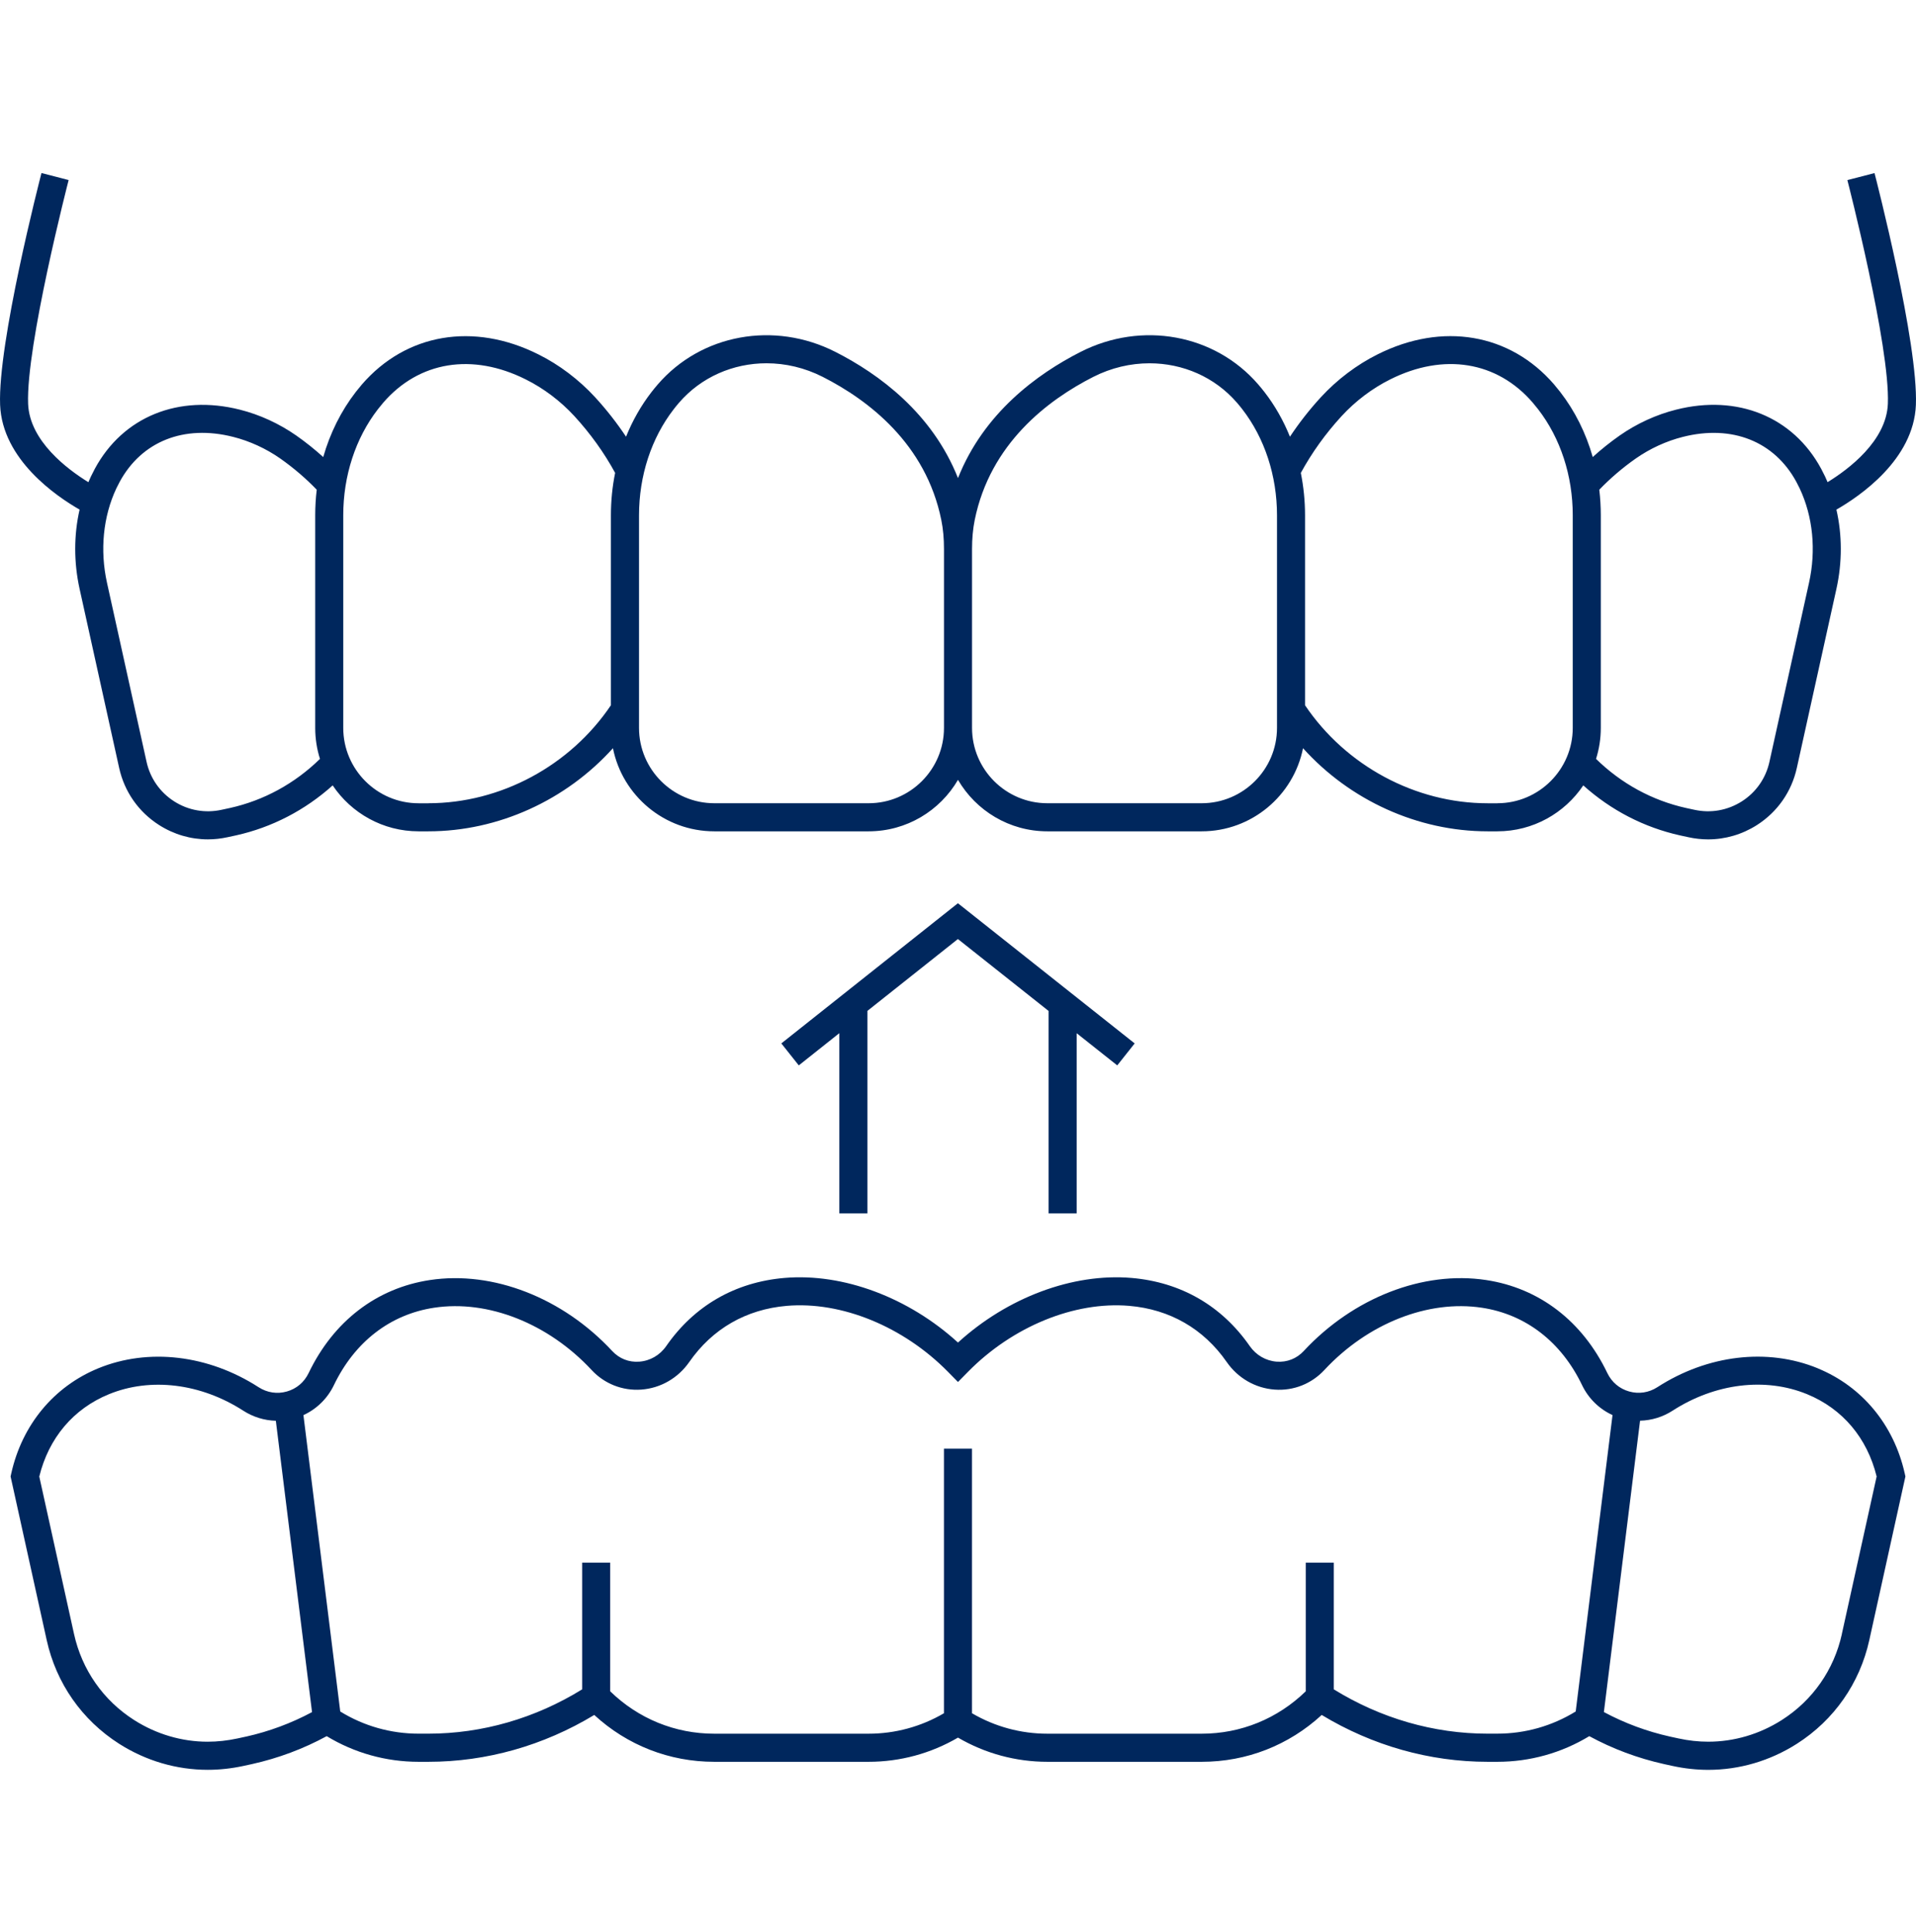 <svg width="120" height="121" viewBox="0 0 120 121" fill="none" xmlns="http://www.w3.org/2000/svg">
<path d="M115.701 11.278C115.728 11.381 118.38 21.674 118.238 25.292C118.146 27.621 115.773 29.395 114.462 30.199C114.411 30.077 114.358 29.957 114.301 29.836L114.286 29.807C114.216 29.666 114.139 29.513 114.063 29.366L114.056 29.354C112.299 26.103 108.82 24.685 104.976 25.658C103.734 25.969 102.512 26.53 101.44 27.279C100.846 27.695 100.282 28.148 99.754 28.626C99.329 27.131 98.641 25.744 97.72 24.555L97.712 24.544C97.59 24.393 97.463 24.235 97.328 24.073C94.571 20.882 90.339 20.161 86.285 22.192C84.976 22.844 83.745 23.773 82.726 24.88C82.01 25.66 81.363 26.488 80.79 27.352C80.381 26.341 79.848 25.399 79.194 24.555C79.066 24.392 78.935 24.23 78.801 24.076C76.085 20.929 71.51 20.091 67.676 22.041C64.951 23.426 61.613 25.872 59.999 29.945C58.385 25.872 55.047 23.426 52.323 22.041C48.488 20.091 43.914 20.929 41.198 24.076C41.065 24.229 40.932 24.392 40.805 24.555C40.152 25.398 39.617 26.341 39.209 27.352C38.634 26.488 37.987 25.66 37.271 24.879C36.252 23.773 35.023 22.844 33.715 22.194C29.659 20.163 25.428 20.883 22.663 24.084C22.535 24.236 22.408 24.394 22.286 24.546L22.278 24.557C21.359 25.746 20.671 27.132 20.244 28.627C19.715 28.149 19.152 27.697 18.556 27.279C17.485 26.531 16.263 25.97 15.024 25.659C11.179 24.687 7.7 26.103 5.942 29.356L5.936 29.368C5.857 29.518 5.779 29.675 5.707 29.82L5.697 29.839C5.64 29.958 5.588 30.08 5.536 30.202C4.225 29.396 1.853 27.624 1.761 25.295C1.62 21.674 4.271 11.383 4.299 11.278L2.598 10.838C2.485 11.272 -0.146 21.486 0.007 25.361C0.143 28.784 3.527 31.084 4.985 31.918C4.622 33.509 4.617 35.215 4.985 36.884L7.462 48.094C7.789 49.583 8.678 50.855 9.963 51.674C10.89 52.266 11.945 52.572 13.019 52.572C13.431 52.572 13.845 52.527 14.257 52.436L14.777 52.324C17.034 51.823 19.106 50.746 20.836 49.192C21.999 50.926 23.978 52.069 26.219 52.069H26.828C31.212 52.069 35.456 50.119 38.389 46.863C38.981 49.828 41.604 52.069 44.74 52.069H54.401C56.789 52.069 58.877 50.771 59.999 48.844C61.123 50.771 63.211 52.069 65.597 52.069H75.259C78.395 52.069 81.017 49.828 81.609 46.863C84.542 50.119 88.786 52.069 93.171 52.069H93.78C96.021 52.069 97.998 50.925 99.162 49.192C100.892 50.748 102.965 51.823 105.226 52.325L105.738 52.436C106.151 52.527 106.567 52.573 106.98 52.573C108.053 52.573 109.108 52.268 110.036 51.677C111.321 50.857 112.209 49.586 112.537 48.096L115.015 36.887C115.385 35.216 115.379 33.511 115.015 31.92C116.472 31.086 119.857 28.787 119.993 25.364C120.146 21.488 117.515 11.274 117.402 10.841L115.701 11.281V11.278ZM14.401 50.607L13.883 50.719C12.854 50.945 11.797 50.76 10.909 50.193C10.021 49.625 9.406 48.746 9.179 47.715L6.702 36.505C6.25 34.458 6.457 32.359 7.284 30.595C7.351 30.463 7.421 30.321 7.493 30.184C8.871 27.641 11.527 26.585 14.596 27.362C15.632 27.622 16.655 28.091 17.55 28.716C18.385 29.304 19.153 29.961 19.837 30.673C19.774 31.2 19.742 31.735 19.742 32.274V45.591C19.742 46.267 19.846 46.92 20.04 47.532C18.464 49.075 16.523 50.136 14.403 50.607H14.401ZM26.828 50.312H26.219C23.616 50.312 21.498 48.194 21.498 45.591V32.274C21.498 29.802 22.267 27.445 23.665 25.636C23.776 25.497 23.894 25.352 24.002 25.222C26.24 22.63 29.577 22.084 32.931 23.765C34.051 24.323 35.106 25.119 35.978 26.067C36.982 27.162 37.838 28.356 38.526 29.618C38.351 30.481 38.262 31.37 38.262 32.272V44.172C35.708 47.964 31.352 50.31 26.825 50.31L26.828 50.312ZM59.122 45.591C59.122 48.194 57.005 50.31 54.403 50.31H44.741C42.139 50.31 40.022 48.193 40.022 45.591V32.274C40.022 29.8 40.794 27.44 42.196 25.631C42.304 25.49 42.416 25.353 42.529 25.223C43.921 23.609 45.928 22.753 48.006 22.753C49.191 22.753 50.397 23.031 51.528 23.605C54.383 25.056 57.988 27.79 58.955 32.574C59.068 33.13 59.122 33.723 59.122 34.388V45.591ZM79.979 45.591C79.979 48.194 77.862 50.31 75.26 50.31H65.599C62.996 50.31 60.879 48.193 60.879 45.591V34.388C60.879 33.732 60.935 33.123 61.046 32.574C62.013 27.79 65.619 25.056 68.473 23.606C69.603 23.032 70.81 22.754 71.995 22.754C74.072 22.754 76.079 23.61 77.472 25.224C77.586 25.356 77.699 25.492 77.806 25.632C79.207 27.441 79.979 29.8 79.979 32.275V45.593V45.591ZM93.781 50.312H93.172C88.647 50.312 84.289 47.965 81.735 44.173V32.274C81.735 31.372 81.644 30.482 81.471 29.62C82.16 28.358 83.015 27.163 84.02 26.068C84.893 25.119 85.948 24.323 87.07 23.763C90.422 22.084 93.76 22.63 95.99 25.212C96.106 25.352 96.224 25.497 96.335 25.636C97.733 27.445 98.502 29.801 98.502 32.272V45.59C98.502 48.193 96.384 50.31 93.781 50.31V50.312ZM113.299 36.505L110.821 47.716C110.594 48.746 109.98 49.627 109.091 50.193C108.202 50.758 107.146 50.947 106.113 50.718L105.603 50.608C103.478 50.137 101.538 49.077 99.961 47.532C100.154 46.918 100.259 46.267 100.259 45.591V32.274C100.259 31.735 100.227 31.2 100.164 30.673C100.848 29.961 101.615 29.304 102.449 28.718C103.347 28.091 104.369 27.622 105.406 27.362C108.476 26.587 111.131 27.641 112.508 30.184C112.577 30.318 112.648 30.456 112.717 30.596C113.546 32.36 113.753 34.459 113.299 36.507V36.505Z" fill="#00275D"/>
<path d="M67.432 76.001V64.714L69.974 66.729L71.065 65.353L59.994 56.573L48.935 65.353L50.028 66.729L52.568 64.711V76.001H54.326V63.316L59.994 58.815L65.674 63.32V76.001H67.432Z" fill="#00275D"/>
<path d="M113.842 85.699C110.702 84.412 106.95 84.853 103.803 86.883C103.269 87.228 102.643 87.324 102.036 87.153C101.429 86.983 100.943 86.573 100.668 85.999C99.108 82.747 96.411 80.678 93.073 80.173C89.129 79.575 84.752 81.281 81.651 84.621C81.21 85.095 80.611 85.332 79.966 85.286C79.287 85.237 78.67 84.881 78.273 84.31C76.517 81.782 73.956 80.306 70.87 80.042C67.187 79.729 63.093 81.266 59.999 84.089C56.905 81.266 52.812 79.728 49.129 80.042C46.043 80.306 43.482 81.781 41.726 84.31C41.328 84.883 40.71 85.239 40.033 85.286C39.387 85.334 38.789 85.097 38.347 84.623C35.246 81.281 30.869 79.576 26.924 80.174C23.586 80.68 20.889 82.749 19.329 86.001C19.054 86.574 18.569 86.984 17.963 87.155C17.356 87.327 16.728 87.229 16.193 86.884C13.047 84.856 9.295 84.414 6.155 85.702C3.371 86.845 1.383 89.244 0.705 92.286L0.663 92.477L2.924 102.723C3.52 105.427 5.131 107.733 7.463 109.22C9.139 110.287 11.058 110.85 13.012 110.85C13.745 110.85 14.495 110.769 15.242 110.608L15.785 110.49C17.428 110.124 18.999 109.537 20.461 108.742C22.197 109.794 24.175 110.348 26.217 110.348H26.827C30.464 110.348 34.041 109.335 37.219 107.414C39.279 109.311 41.922 110.348 44.736 110.348H54.4C56.377 110.348 58.301 109.825 59.999 108.833C61.697 109.825 63.621 110.348 65.599 110.348H75.263C78.076 110.348 80.72 109.311 82.779 107.414C85.957 109.335 89.536 110.348 93.172 110.348H93.781C95.823 110.348 97.802 109.794 99.538 108.742C101.001 109.537 102.572 110.124 104.219 110.491L104.759 110.609C105.505 110.77 106.255 110.852 106.988 110.852C108.942 110.852 110.861 110.288 112.538 109.22C114.869 107.734 116.48 105.427 117.076 102.724L119.337 92.478L119.295 92.287C118.615 89.246 116.629 86.845 113.845 85.703L113.842 85.699ZM15.405 108.77L14.867 108.887C14.243 109.021 13.617 109.09 13.008 109.09C11.389 109.09 9.796 108.621 8.403 107.734C6.469 106.502 5.131 104.586 4.636 102.341L2.46 92.481C3.054 90.064 4.596 88.237 6.819 87.326C9.427 86.256 12.575 86.642 15.237 88.357C15.853 88.755 16.56 88.969 17.276 88.988L19.543 107.236C18.244 107.932 16.855 108.448 15.405 108.772V108.77ZM93.171 108.586C89.798 108.586 86.477 107.626 83.536 105.81V97.874H81.78V105.932C80.018 107.646 77.718 108.588 75.261 108.588H65.597C63.93 108.588 62.308 108.145 60.877 107.307V90.735H59.12V107.307C57.689 108.145 56.067 108.588 54.4 108.588H44.736C42.28 108.588 39.979 107.646 38.217 105.932V97.874H36.461V105.81C33.52 107.626 30.2 108.586 26.827 108.586H26.217C24.475 108.586 22.786 108.107 21.31 107.197L19.004 88.634C19.833 88.254 20.511 87.592 20.912 86.757C22.213 84.046 24.441 82.323 27.187 81.908C30.564 81.395 34.347 82.894 37.06 85.816C37.858 86.674 38.988 87.118 40.156 87.036C41.368 86.949 42.465 86.319 43.168 85.309C44.617 83.224 46.729 82.007 49.278 81.79C52.706 81.498 56.576 83.08 59.374 85.923L59.999 86.559L60.625 85.923C63.421 83.08 67.291 81.499 70.721 81.79C73.269 82.008 75.382 83.224 76.831 85.309C77.534 86.321 78.63 86.95 79.842 87.036C81.012 87.12 82.14 86.674 82.94 85.814C85.651 82.894 89.435 81.395 92.812 81.908C95.556 82.323 97.785 84.046 99.085 86.755C99.486 87.592 100.165 88.253 100.993 88.632L98.687 107.196C97.211 108.105 95.524 108.585 93.78 108.585H93.171V108.586ZM115.359 102.341C114.865 104.586 113.527 106.501 111.593 107.733C110.2 108.62 108.606 109.089 106.986 109.089C106.377 109.089 105.752 109.021 105.129 108.885L104.594 108.769C103.139 108.445 101.75 107.928 100.452 107.232L102.718 88.984C103.435 88.965 104.142 88.753 104.756 88.355C107.42 86.638 110.567 86.252 113.176 87.322C115.398 88.233 116.94 90.059 117.535 92.477L115.357 102.337L115.359 102.341Z" fill="#00275D"/>
</svg>
